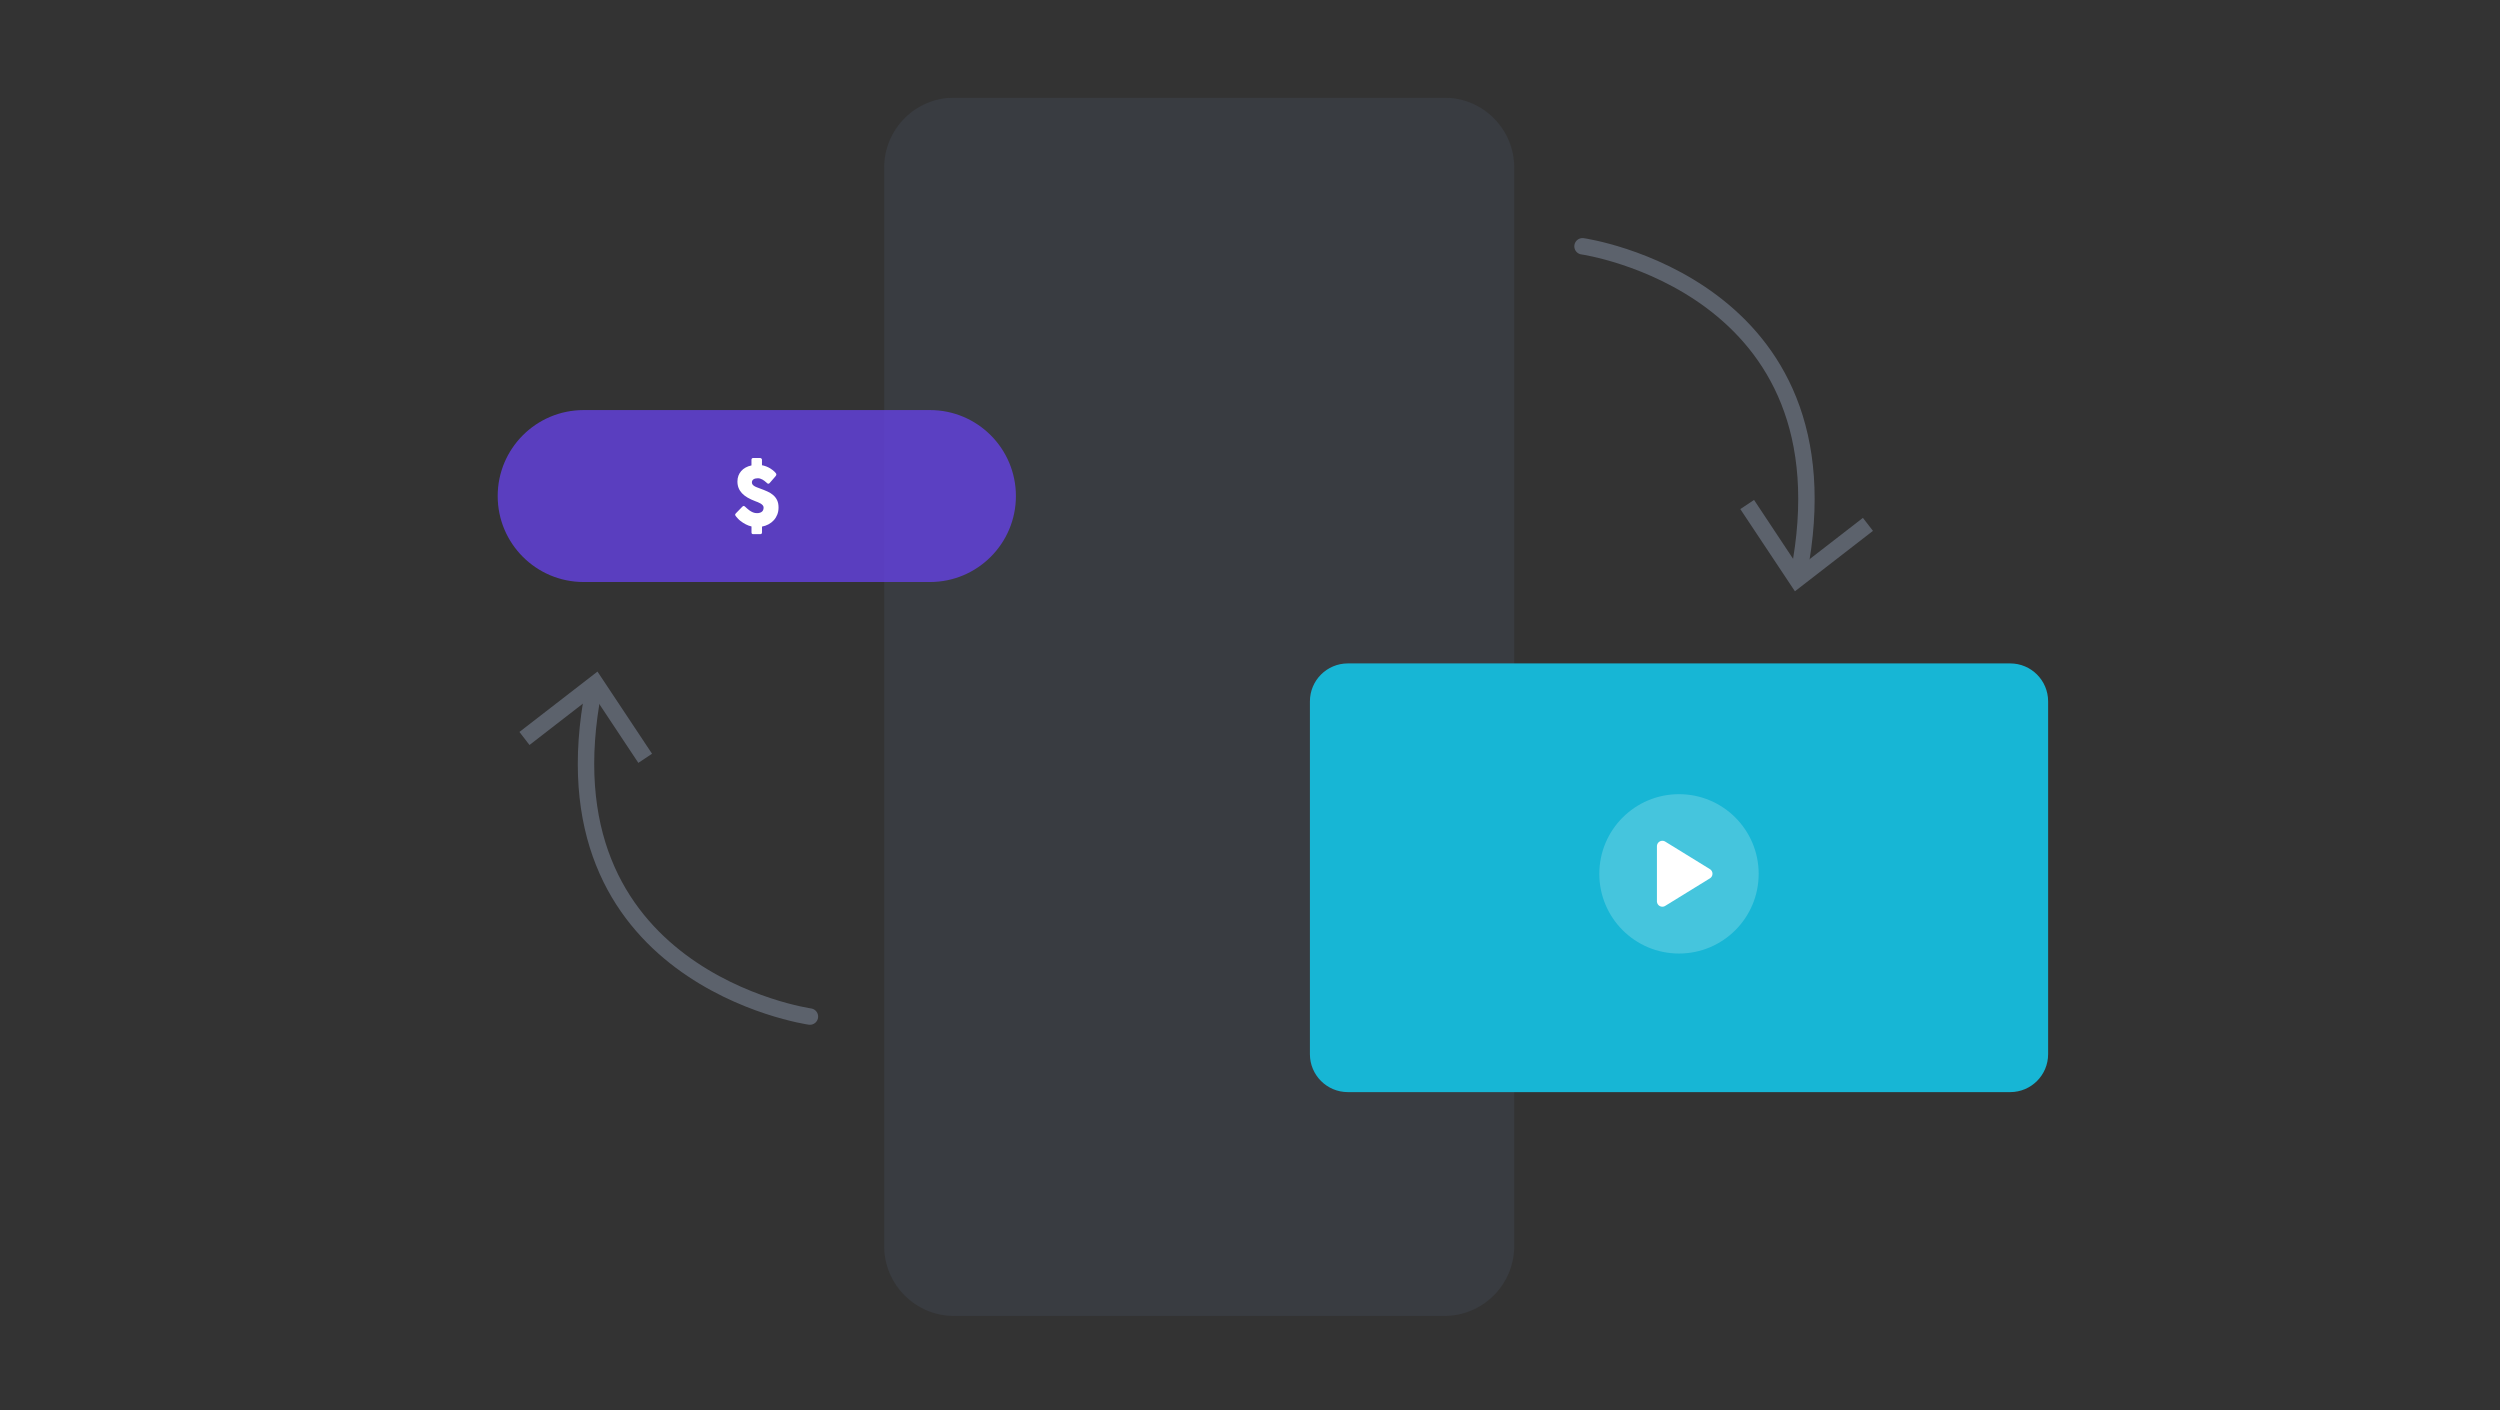 <?xml version="1.0" encoding="UTF-8"?> <svg xmlns="http://www.w3.org/2000/svg" width="640" height="361" viewBox="0 0 640 361" fill="none"><rect x="0" y="0" width="640" height="361" fill="#333333" stroke="none"/><g clip-path="url(#clip0_848_3867)"><g opacity="0.2"><path d="M369.731 25H244.263C234.366 25 226.343 33.023 226.343 42.92V318.969C226.343 328.866 234.366 336.889 244.263 336.889H369.731C379.628 336.889 387.651 328.866 387.651 318.969V42.92C387.651 33.023 379.628 25 369.731 25Z" fill="#4F5E77"></path></g><g style="mix-blend-mode:multiply"><path d="M514.608 169.835H345.05C339.686 169.835 335.338 174.183 335.338 179.546V269.869C335.338 275.233 339.686 279.581 345.05 279.581H514.608C519.971 279.581 524.319 275.233 524.319 269.869V179.546C524.319 174.183 519.971 169.835 514.608 169.835Z" fill="#17B6D5"></path></g><g opacity="0.2"><path d="M429.822 244.103C441.087 244.103 450.219 234.971 450.219 223.706C450.219 212.441 441.087 203.31 429.822 203.31C418.558 203.31 409.426 212.441 409.426 223.706C409.426 234.971 418.558 244.103 429.822 244.103Z" fill="white"></path></g><path d="M424.174 216.555V230.843C424.192 231.071 424.266 231.29 424.39 231.483C424.513 231.675 424.682 231.833 424.882 231.945C425.081 232.056 425.305 232.117 425.533 232.121C425.761 232.126 425.987 232.074 426.191 231.97L437.822 224.805C438 224.676 438.145 224.507 438.246 224.311C438.346 224.115 438.398 223.898 438.398 223.678C438.398 223.458 438.346 223.241 438.246 223.045C438.145 222.85 438 222.68 437.822 222.551L426.191 215.386C425.984 215.281 425.755 215.23 425.523 215.237C425.292 215.243 425.066 215.307 424.865 215.423C424.665 215.54 424.497 215.704 424.376 215.901C424.255 216.099 424.186 216.323 424.174 216.555Z" fill="white"></path><g opacity="0.37"><path d="M405.126 63.052C405.126 63.052 474.955 72.944 460.472 146.906" stroke="#A3B2CE" stroke-width="4.202" stroke-linecap="round" stroke-linejoin="round"></path><path d="M445.516 130.322L449.036 127.984L460.5 145.278L476.904 132.576L479.478 135.901L459.499 151.372L445.516 130.322Z" fill="#A3B2CE"></path></g><g opacity="0.37"><path d="M207.34 260.241C207.34 260.241 137.51 250.35 151.994 176.388" stroke="#A3B2CE" stroke-width="4.202" stroke-linecap="round" stroke-linejoin="round"></path><path d="M166.922 192.958L163.416 195.296L151.952 178.016L135.548 190.718L132.974 187.379L152.953 171.922L166.922 192.958Z" fill="#A3B2CE"></path></g><g style="mix-blend-mode:multiply"><path d="M127.409 126.987C127.409 114.832 137.262 104.979 149.416 104.979H238.065C250.219 104.979 260.072 114.832 260.072 126.987V126.987C260.072 139.141 250.219 148.995 238.065 148.995H149.416C137.262 148.995 127.409 139.141 127.409 126.987V126.987Z" fill="#6441E2" fill-opacity="0.8"></path></g></g><g clip-path="url(#clip1_848_3867)"><path d="M190.794 129.754C190.899 129.851 191.045 129.982 191.215 130.14C191.386 130.306 191.58 130.464 191.799 130.621C192.123 130.858 192.448 131.042 192.772 131.173C193.088 131.305 193.429 131.366 193.777 131.366C194.101 131.366 194.377 131.331 194.596 131.243C194.815 131.164 194.993 131.059 195.123 130.928C195.253 130.797 195.342 130.648 195.398 130.473C195.455 130.297 195.48 130.113 195.48 129.921C195.48 129.711 195.407 129.518 195.253 129.343C195.099 129.176 194.92 129.027 194.701 128.896C194.482 128.765 194.255 128.651 194.02 128.563C193.785 128.467 193.583 128.388 193.404 128.327C192.634 128.038 191.961 127.722 191.386 127.39C190.81 127.057 190.332 126.68 189.943 126.269C189.562 125.857 189.27 125.402 189.075 124.911C188.881 124.421 188.783 123.869 188.783 123.256C188.783 122.722 188.865 122.231 189.035 121.784C189.205 121.338 189.44 120.935 189.748 120.584C190.056 120.234 190.429 119.936 190.875 119.691C191.321 119.446 191.823 119.262 192.375 119.148V117.703C192.375 117.58 192.407 117.475 192.48 117.379C192.553 117.291 192.658 117.248 192.796 117.248H194.604C194.701 117.248 194.799 117.291 194.904 117.37C195.009 117.458 195.066 117.563 195.066 117.703V119.096C195.423 119.166 195.771 119.262 196.12 119.393C196.46 119.525 196.801 119.682 197.141 119.884C197.36 120.024 197.563 120.164 197.758 120.313C197.952 120.462 198.122 120.602 198.268 120.742C198.414 120.882 198.536 121.014 198.617 121.136C198.706 121.259 198.747 121.364 198.747 121.46C198.747 121.557 198.722 121.635 198.682 121.706C198.641 121.784 198.576 121.872 198.495 121.968L197.028 123.659C196.923 123.772 196.809 123.834 196.704 123.834C196.614 123.834 196.533 123.808 196.46 123.755C196.387 123.702 196.306 123.632 196.217 123.545L196.128 123.466C195.998 123.352 195.861 123.229 195.698 123.107C195.544 122.984 195.374 122.87 195.196 122.774C195.017 122.678 194.831 122.59 194.628 122.529C194.434 122.468 194.231 122.432 194.02 122.432C193.81 122.432 193.607 122.45 193.429 122.494C193.242 122.529 193.08 122.59 192.942 122.678C192.804 122.765 192.691 122.87 192.61 123.002C192.529 123.133 192.488 123.3 192.488 123.492C192.488 123.685 192.537 123.851 192.626 123.991C192.715 124.132 192.853 124.263 193.031 124.386C193.21 124.508 193.437 124.622 193.696 124.727C193.964 124.832 194.272 124.946 194.62 125.077C195.301 125.323 195.925 125.577 196.501 125.839C197.077 126.102 197.571 126.417 197.984 126.785C198.398 127.153 198.722 127.582 198.957 128.09C199.192 128.598 199.306 129.203 199.306 129.93C199.306 130.578 199.2 131.173 198.99 131.716C198.779 132.259 198.487 132.741 198.106 133.161C197.725 133.582 197.279 133.932 196.768 134.212C196.25 134.493 195.69 134.694 195.074 134.808V136.288C195.074 136.595 194.92 136.743 194.612 136.743H192.804C192.521 136.743 192.383 136.595 192.383 136.288V134.773C191.88 134.659 191.386 134.475 190.915 134.23C190.445 133.985 189.991 133.704 189.57 133.371C189.31 133.17 189.1 132.977 188.921 132.776C188.743 132.583 188.605 132.426 188.508 132.312L188.475 132.277L188.459 132.25C188.459 132.25 188.443 132.242 188.443 132.233C188.443 132.215 188.427 132.207 188.427 132.207C188.427 132.207 188.411 132.207 188.411 132.189C188.265 132.014 188.192 131.874 188.192 131.777C188.192 131.664 188.265 131.532 188.411 131.383L190.072 129.676C190.21 129.57 190.316 129.518 190.397 129.518C190.453 129.518 190.518 129.535 190.575 129.579C190.64 129.623 190.713 129.684 190.802 129.763L190.794 129.754Z" fill="white"></path></g><defs><clipPath id="clip0_848_3867"><rect width="408.32" height="311.889" fill="white" transform="translate(116 25)"></rect></clipPath><clipPath id="clip1_848_3867"><rect width="11.13" height="19.478" fill="white" transform="translate(188.175 117.248)"></rect></clipPath></defs></svg> 
